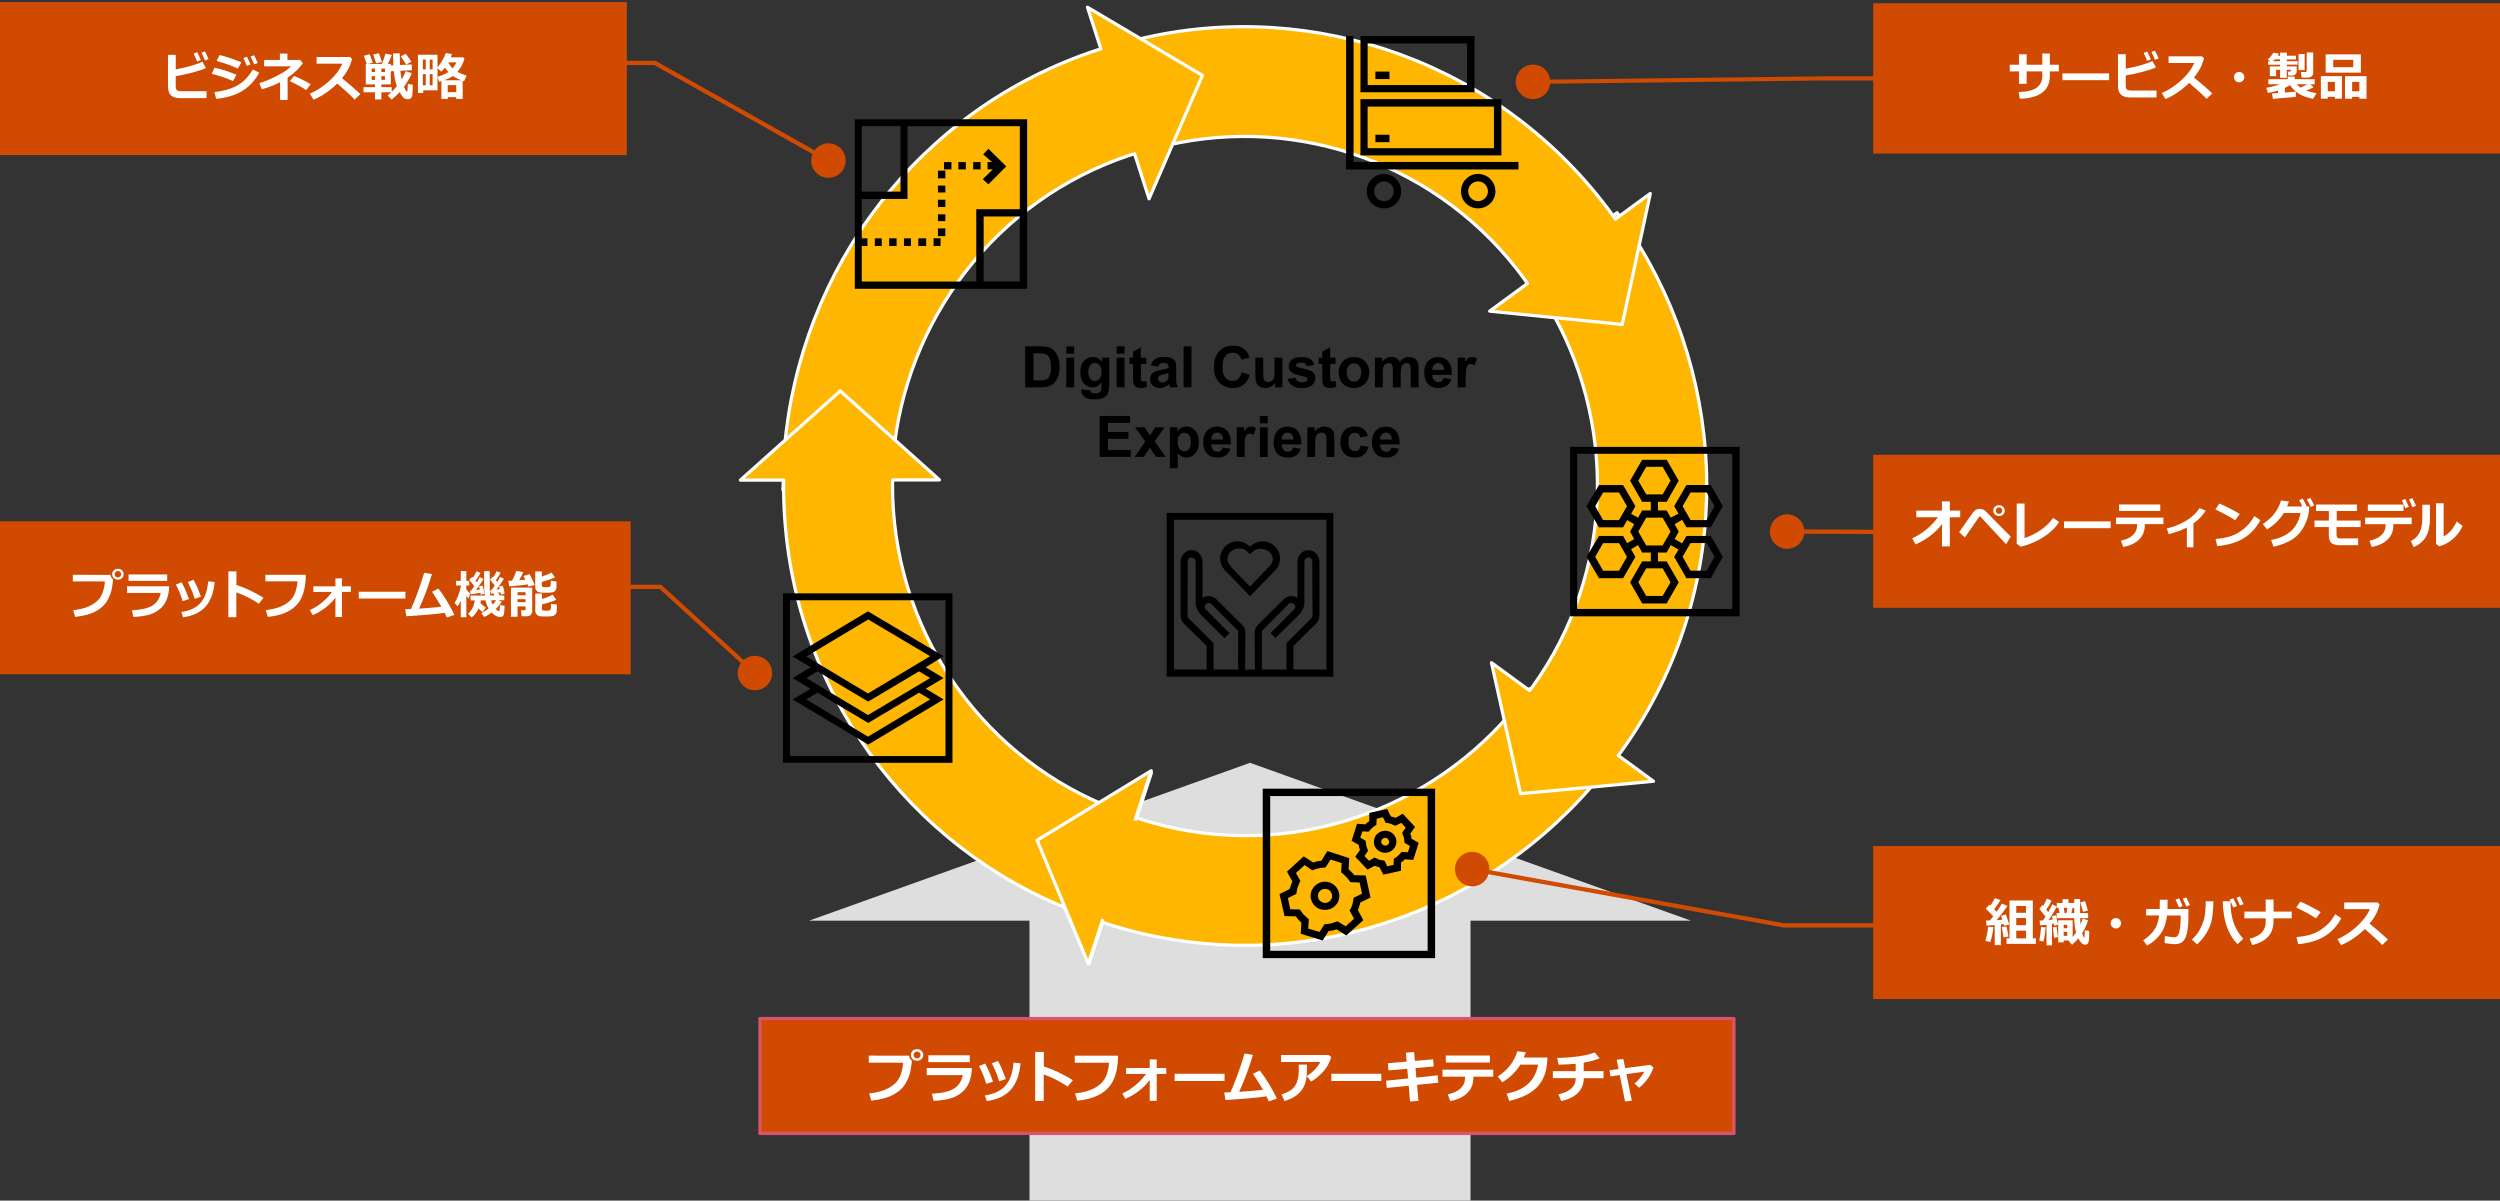 <?xml version="1.0" encoding="UTF-8"?><svg id="_レイヤー_5" xmlns="http://www.w3.org/2000/svg" viewBox="0 0 769 369.31"><rect x="0" y="0" width="769" height="369.31" fill="#333333" stroke="none"/><defs><style>.cls-1{stroke:#db536a;}.cls-1,.cls-2{fill:none;stroke-linejoin:round;}.cls-2{stroke:#fff;}.cls-3{fill:#fff;}.cls-4,.cls-5{fill:#ffb600;}.cls-6{fill:#d04a02;}.cls-7{fill:#dedede;}.cls-7,.cls-5,.cls-8{fill-rule:evenodd;}</style></defs><polygon class="cls-7" points="248.85 283.2 384.5 234.64 520.15 283.2 452.33 283.2 452.33 369.31 316.67 369.31 316.67 283.2 248.85 283.2"/><rect class="cls-6" x="233.77" y="313.3" width="299.58" height="35.35"/><rect class="cls-1" x="233.77" y="313.3" width="299.58" height="35.35"/><rect class="cls-6" y="160.35" width="194" height="47.06"/><rect class="cls-6" y=".64" width="192.82" height="47.06"/><rect class="cls-6" x="576.18" y="260.25" width="192.82" height="47.06"/><rect class="cls-6" x="576.18" y="139.9" width="192.82" height="47.06"/><rect class="cls-6" x="576.18" y="1" width="192.82" height="46.24"/><path class="cls-6" d="m257.42,44.77c2.55,1.44,3.46,4.67,2.02,7.22-1.44,2.55-4.67,3.46-7.22,2.02-2.55-1.44-3.46-4.67-2.02-7.22,1.44-2.55,4.67-3.46,7.22-2.02Zm-74.18-26.09h18.19c.11,0,.23.03.33.09l53.39,30.05-.65,1.16-53.39-30.05.33.09h-18.19v-1.33Z"/><path class="cls-5" d="m334.96,296.46l-16.33-37.68,35.52-21.03-4.51,13.79,1.08.41c41.98,13.48,86.38-.62,113.72-32.26l6.15-7.86,27.13,19.68-7.93,10.14c-35.96,41.61-94.36,60.15-149.57,42.43l-1.08-.41-4.18,12.79Z"/><path class="cls-2" d="m334.96,296.46l-16.33-37.68,35.52-21.03-4.51,13.79,1.08.41c41.98,13.48,86.38-.62,113.72-32.26l6.15-7.86,27.13,19.68-7.93,10.14c-35.96,41.61-94.36,60.15-149.57,42.43l-1.08-.41-4.18,12.79Z"/><path class="cls-5" d="m508.61,240.31l-40.88,3.82-8.96-40.29,11.71,8.57.73-.9c25.85-35.71,26.23-82.3,4.65-118.12l-5.56-8.28,27.13-19.68,7.17,10.69c28.38,47.1,27.87,108.38-6.12,155.35l-.73.9,10.86,7.95Z"/><path class="cls-2" d="m508.61,240.31l-40.88,3.82-8.96-40.29,11.71,8.57.73-.9c25.85-35.71,26.23-82.3,4.65-118.12l-5.56-8.28,27.13-19.68,7.17,10.69c28.38,47.1,27.87,108.38-6.12,155.35l-.73.9,10.86,7.95Z"/><path class="cls-5" d="m507.63,59.53l-8.63,40.27-40.77-4.09,11.6-8.5-.64-.98c-26.02-35.92-69.94-50.91-110.25-41.53l-9.49,2.71-10.48-32.1,12.25-3.5c53.02-12.34,110.78,7.38,145,54.62l.64.98,10.77-7.89Z"/><path class="cls-2" d="m507.63,59.53l-8.63,40.27-40.77-4.09,11.6-8.5-.64-.98c-26.02-35.92-69.94-50.91-110.25-41.53l-9.49,2.71-10.48-32.1,12.25-3.5c53.02-12.34,110.78,7.38,145,54.62l.64.98,10.77-7.89Z"/><path class="cls-5" d="m334.51,2.23l35.35,20.96-16.41,37.96-4.45-13.84-1.12.31c-41.91,13.77-69.59,51.33-73.15,93.09l-.36,9.99h-33.53l.47-12.89c4.68-54.92,41.09-104.33,96.21-122.43l1.12-.31-4.13-12.84Z"/><path class="cls-2" d="m334.51,2.23l35.35,20.96-16.41,37.96-4.45-13.84-1.12.31c-41.91,13.77-69.59,51.33-73.15,93.09l-.36,9.99h-33.53l.47-12.89c4.68-54.92,41.09-104.33,96.21-122.43l1.12-.31-4.13-12.84Z"/><path class="cls-5" d="m227.74,147.69l30.72-27.43,30.51,27.35-14.38.02-.06,1.16c-.17,44.35,26.45,82.36,64.53,98.56l9.27,3.41-10.48,32.1-11.95-4.4c-50.09-21.31-85.1-71.3-84.87-129.63l.06-1.16-13.34.02Z"/><path class="cls-2" d="m227.74,147.69l30.72-27.43,30.51,27.35-14.38.02-.06,1.16c-.17,44.35,26.45,82.36,64.53,98.56l9.27,3.41-10.48,32.1-11.95-4.4c-50.09-21.31-85.1-71.3-84.87-129.63l.06-1.16-13.34.02Z"/><polygon class="cls-5" points="334.76 296.43 319.02 258.47 354.11 237.08 334.76 296.43"/><polygon class="cls-2" points="334.76 296.43 319.02 258.47 354.11 237.08 334.76 296.43"/><rect class="cls-4" x="327.96" y="260.81" width="31.78" height="13.25" transform="translate(-31.82 487.97) rotate(-68.29)"/><path class="cls-6" d="m549.7,168.81c-2.93-.01-5.29-2.39-5.28-5.32.01-2.93,2.39-5.29,5.32-5.28,2.93.01,5.29,2.39,5.28,5.32-.01,2.93-2.39,5.29-5.32,5.28Zm85.39-4.75l.61.41-85.98-.3v-1.33s85.99.3,85.99.3c.27,0,.51.16.61.41"/><path class="cls-8" d="m267.06,222.38l15.63-9.31,3.41,2.07-19.11,11.45-18.96-11.45,3.41-2.07,15.63,9.31Zm-15.63-15.88l15.63,9.31,15.63-9.31,3.41,2.07-19.11,11.37-18.96-11.37,3.41-2.07Zm15.63-15.95l19.03,11.3-19.11,11.45-18.96-11.37,19.03-11.37Zm0,38.48l23.18-13.88-5.48-3.32,5.48-3.25-5.48-3.32,5.48-3.4-23.26-13.81-23.18,13.88,5.55,3.32-5.55,3.32,5.55,3.32-5.55,3.25,23.26,13.88Zm23.77,3.54h-47.84v-47.93h47.84v47.93Zm-49.99-50.07v52.14h52.14v-52.14h-52.14Z"/><path class="cls-8" d="m407.99,205.95h-10.14v-7.26l7.03-6.91c.62-.7.98-1.49.98-2.36v-16.79c0-.87-.44-1.75-1.07-2.45-.71-.7-1.6-.96-2.49-.96-1.78.09-3.2,1.75-3.2,3.59v11.11c-1.33-.87-3.11-.7-4.27.44l-7.92,7.87c-.62.61-.98,1.4-.98,2.36.09,9.71.09,11.19.09,11.37h-3.03l.09-11.37c0-.96-.36-1.75-.98-2.36l-7.92-7.87c-1.16-1.14-2.94-1.31-4.27-.44v-11.11c0-1.84-1.42-3.5-3.2-3.59-.89,0-1.78.26-2.49.96-.62.7-1.07,1.57-1.07,2.45v16.79c0,.87.36,1.66.98,2.36l7.03,6.91v7.26h-10.06v-46.09h46.9v46.09Zm-19.84,0v-11.46c0-.26.09-.61.36-.79l7.83-7.87c.27-.26.53-.35.89-.35.27,0,.62.09.8.35.53.44.53,1.22,0,1.66l-7.21,7.26,1.51,1.49,7.3-7.17c.62-.61,1.6-2.19,1.6-3.41v-12.86c0-.7.53-1.31,1.16-1.31.36-.09.62.09.89.26.27.26.36.52.36.87l.09,16.79c0,.26-.18.61-.36.79l-7.65,7.61v8.13h-7.56Zm-7.3-4.72v4.72h-7.56v-8.13l-7.65-7.61c-.18-.17-.36-.52-.36-.79l.09-16.79c0-.35.09-.61.36-.87.27-.17.53-.35.89-.26.62,0,1.16.61,1.16,1.31v12.86c0,1.22.98,2.8,1.6,3.41l7.21,7.17h.09l1.51-1.49-7.21-7.26c-.53-.44-.53-1.22,0-1.66.18-.26.53-.35.8-.35.36,0,.62.09.89.35l7.83,7.87c.27.17.36.52.36.79v6.73Zm-21.98-43.46v50.37h51.26v-50.37h-51.26Zm31.41,16.62l-5.78,6.03-5.78-5.95c-.44-.7-1.16-1.49-1.16-2.36,0-2.27,1.78-3.41,3.83-3.41,1.07,0,2.05.61,2.67,1.4.18.17.27.26.44.26s.36-.09.44-.26c.62-.79,1.6-1.31,2.76-1.31,2.22,0,3.83,1.49,3.83,3.41,0,.87-.71,1.66-1.25,2.19Zm-1.87-7.87c-1.51,0-2.85.61-3.92,1.66-.98-1.05-2.31-1.66-3.83-1.66-2.94,0-5.34,2.36-5.34,5.25,0,1.22.45,2.45,1.33,3.5l7.12,7.35.71.79.8-.79,7.12-7.35c.89-.96,1.33-2.19,1.33-3.5,0-2.89-2.4-5.25-5.34-5.25Z"/><path class="cls-8" d="m439.14,292.47h-48.42v-47.61h48.42v47.61Zm-50.72-49.88v52.14h53.02v-52.14h-53.02Zm36.64,15.66c.18-.27.46-.45.74-.45.09-.09.18-.09.28-.09.55,0,1.01.45,1.2,1,.09.27,0,.63-.18.91-.18.18-.46.45-.74.45-.64.18-1.29-.27-1.47-.91-.09-.27,0-.63.18-.91Zm-.83,3.53c.55.36,1.2.54,1.84.54.28,0,.46,0,.74-.09,1.84-.36,3.04-2.17,2.67-4.07-.46-1.81-2.3-2.99-4.14-2.53-.92.18-1.66.72-2.21,1.45-.46.81-.64,1.72-.46,2.63.18.81.74,1.63,1.56,2.08Zm-3.41-.09l-.28-.81c-.09-.27-.18-.45-.28-.72,0-.18,0-.45-.09-.72l-.09-.81-1.66-1,.64-1.9,1.93.09.55-.63c.37-.36.74-.72,1.1-1l.74-.45.09-1.9,1.93-.45.83,1.72.83.09c.55.09,1.01.27,1.47.54l.74.27,1.75-.91,1.38,1.45-1.1,1.63.28.81c.09.27.18.45.28.72,0,.18,0,.45.09.72l.09.81,1.66,1-.64,1.9-1.93-.09-.55.63c-.37.36-.74.72-1.1,1l-.74.45-.09,1.9-1.93.45-.83-1.72-.83-.18c-.55,0-1.01-.18-1.47-.45l-.74-.36-1.75,1-1.38-1.45,1.1-1.63Zm13.35-3.71c0-.27-.09-.54-.09-.81-.09-.18-.18-.45-.28-.72l1.47-2.08-3.77-4.07-2.21,1.27c-.55-.18-1.01-.36-1.47-.45l-1.1-2.26-5.52,1.18v2.53c-.46.27-.83.63-1.2,1l-2.58-.18-1.66,5.25,2.21,1.27c0,.27.09.54.09.72.09.27.18.54.28.81l-1.47,2.08,3.77,3.98,2.21-1.18c.55.18,1.01.36,1.47.45l1.2,2.26,5.43-1.18v-2.53c.46-.27.83-.63,1.2-1l2.58.18,1.66-5.25-2.21-1.27Zm-17.77,18.19l-.18.91c-.09.72-.28,1.45-.64,2.17l-.46.81,1.38,2.53-2.58,2.35-2.49-1.54-.92.27c-.37.18-.74.27-1.01.36-.37.09-.74.09-1.1.18l-1.01.09-1.47,2.35-3.5-1,.18-2.9-.74-.63c-.55-.45-1.1-1-1.47-1.63l-.55-.72-2.95-.09-.74-3.44,2.58-1.27.18-1c.09-.72.37-1.36.64-2.08l.46-.91-1.38-2.44,2.67-2.44,2.39,1.63.92-.36c.37-.09.74-.27,1.1-.27.28-.09.64-.18,1.1-.18l.92-.09,1.56-2.44,3.41,1.09-.18,2.81.74.63c.64.54,1.1,1.09,1.56,1.63l.55.81,2.85.09.74,3.44-2.58,1.27Zm5.16-.09l-1.47-6.79-3.5-.09c-.55-.63-1.1-1.27-1.75-1.81l.18-3.44-6.72-2.17-1.84,2.99c-.46,0-.83.09-1.29.18-.37.09-.74.18-1.2.36l-2.95-1.9-5.15,4.71,1.66,2.99c-.37.81-.64,1.63-.83,2.35l-3.13,1.54,1.56,6.79,3.5.09c.46.72,1.01,1.36,1.66,1.9l-.18,3.44,6.72,2.08,1.84-2.9c.46-.09.92-.18,1.29-.18.37-.09.74-.27,1.2-.36l2.95,1.9,5.25-4.71-1.66-3.08c.28-.72.55-1.54.74-2.35l3.13-1.54Zm-12.15.63c-.28.54-.83.81-1.38,1-.55.09-1.1,0-1.66-.36-.46-.27-.83-.72-.92-1.36-.28-1.09.46-2.26,1.66-2.53.55-.09,1.2,0,1.66.27.46.36.83.81.92,1.36.18.54.09,1.18-.28,1.63Zm-2.76-5.43c-2.39.54-3.96,2.9-3.41,5.25.28,1.09.92,2.08,1.93,2.72.74.45,1.56.63,2.39.63.37,0,.64,0,.92-.09,2.39-.45,3.96-2.81,3.41-5.16-.55-2.35-2.85-3.8-5.25-3.35Z"/><path class="cls-6" d="m235.15,202.62c2.44,1.62,3.1,4.91,1.48,7.35-1.62,2.44-4.91,3.1-7.35,1.48-2.44-1.62-3.1-4.91-1.48-7.35,1.62-2.44,4.91-3.1,7.35-1.48Zm-54.93-22.76h22.91c.13,0,.26.04.37.11l29.09,26.51-.73,1.1-29.09-26.51.37.11h-22.91v-1.33Z"/><path class="cls-8" d="m306.18,51.04l.27.13-.27.13v-.26Zm-2.14,5.66l5.49-5.53-5.49-5.4-1.61,1.71,2.68,2.37h-1.34v2.24h1.61l-3.08,3.03,1.74,1.58Zm-15.53,13.56h2.28v2.37h-2.28v-2.37Zm0-8.82h2.28v2.24h-2.28v-2.24Zm0,4.48h2.28v2.11h-2.28v-2.11Zm6.29-16.06h2.28v2.24h-2.28v-2.24Zm-7.63,23.44h2.14v2.37h-2.14v-2.37Zm3.21-23.44h2.28v2.24h-2.28v-2.24Zm-1.87,2.63h2.28v2.37h-2.28v-2.37Zm0,4.61h2.28v2.11h-2.28v-2.11Zm13.12-5h-2.28v-2.24h2.28v2.24Zm-32.54,21.2h2.14v2.37h-2.14v-2.37Zm13.39,0h2.41v2.37h-2.41v-2.37Zm-4.42,0h2.14v2.37h-2.14v-2.37Zm-4.55,0h2.28v2.37h-2.28v-2.37Zm29.06,13.3v-20.01h11.11v20.01h-11.11Zm-37.49-10.93h1.74v-2.37h-1.74v-12.11h14.06v-22.38h34.55v25.54h-13.39v22.25h-35.22v-10.93Zm11.92-36.87v20.14h-11.92v-20.14h11.92Zm-14.06-2.11v52.14h53.02v-52.14h-53.02Z"/><path class="cls-8" d="m524.97,175.54h-4.96l-2.44-4.28,2.44-4.21h4.96l2.44,4.21-2.44,4.28Zm-13.55-7.75h-5.04l-2.44-4.28,2.44-4.28h5.04l2.44,4.28-2.44,4.28Zm0,7.02l2.44,4.28-2.44,4.21h-5.04l-2.44-4.21,2.44-4.28h5.04Zm-13.41.74h-4.89l-2.44-4.28,2.44-4.21h4.89l2.44,4.21-2.44,4.28Zm0-15.58h-4.89l-2.44-4.28,2.44-4.21h4.89l2.44,4.21-2.44,4.28Zm8.37-7.9l-2.44-4.21,2.44-4.28h5.04l2.44,4.28-2.44,4.21h-5.04Zm13.63-.59h4.96l2.44,4.21-2.44,4.28h-4.96l-2.44-4.28,2.44-4.21Zm-1.26,13.37l-1.33,2.29-2.3-1.33,1.26-2.29-1.26-2.29,2.3-1.33,1.33,2.29h7.48l3.7-6.5-3.7-6.5h-7.48l-3.78,6.5,1.33,2.29-2.37,1.26-1.26-2.22h-2.67v-2.66h2.67l3.7-6.5-3.7-6.43h-7.55l-3.7,6.43,3.7,6.5h2.67v2.66h-2.67l-1.26,2.22-2.15-1.18,1.33-2.36-3.78-6.5h-7.41l-3.85,6.5,3.85,6.5h7.41l1.26-2.22,2.15,1.26-1.26,2.29,1.26,2.29-2.15,1.26-1.26-2.22h-7.41l-3.85,6.43,3.85,6.57h7.41l3.78-6.57-1.33-2.36,2.15-1.26,1.26,2.29h2.67v2.73h-2.67l-3.7,6.43,3.7,6.5h7.55l3.7-6.5-3.7-6.43h-2.67v-2.73h2.67l1.26-2.29,2.37,1.4-1.33,2.22,3.78,6.57h7.48l3.7-6.57-3.7-6.43h-7.48Zm-33.62,22.45h47.7v-47.71h-47.7v47.71Zm49.99,2.29h-52.14v-52.14h52.14v52.14Z"/><path class="cls-8" d="m427.4,41.44h-4.33v2.3h4.33v-2.3Zm0-19.42h-4.33v2.3h4.33v-2.3Zm34.43,8.47h-43.36v17.31h43.36v-17.31Zm-2.3,2.3v12.8h-38.85v-12.8h38.85m-5.98-21.72h-35.07v17.31h35.07V11.06Zm-2.3,2.3v12.8h-30.56v-12.8h30.56m15.83,36.45h-50.72V11.06h-2.3v41.06h53.02v-2.3Zm-12.43,3.68c-2.95,0-5.25,2.39-5.25,5.34s2.3,5.25,5.25,5.25,5.34-2.3,5.34-5.25-2.39-5.34-5.34-5.34Zm0,2.3c1.66,0,3.04,1.38,3.04,3.04s-1.38,3.04-3.04,3.04-3.04-1.38-3.04-3.04,1.38-3.04,3.04-3.04m-28.91-2.3c-2.95,0-5.34,2.39-5.34,5.34s2.39,5.25,5.34,5.25,5.25-2.3,5.25-5.25-2.39-5.34-5.25-5.34Zm0,2.3c1.66,0,2.95,1.38,2.95,3.04s-1.29,3.04-2.95,3.04c-1.75,0-3.04-1.38-3.04-3.04s1.29-3.04,3.04-3.04"/><path class="cls-6" d="m458.09,268.11c-.43,2.9-3.12,4.9-6.02,4.48-2.9-.43-4.9-3.12-4.48-6.02.43-2.9,3.12-4.9,6.02-4.48,2.9.43,4.9,3.12,4.48,6.02Zm121.2,17.2h-30.57s-.06,0-.1,0l-95.88-17.31.19-1.31,95.88,17.31h-.1s30.57,0,30.57,0v1.33Z"/><path class="cls-6" d="m473.21,30.22c-2.78.92-5.78-.59-6.7-3.38-.92-2.78.59-5.78,3.38-6.7,2.78-.92,5.78.59,6.7,3.38.92,2.78-.59,5.78-3.38,6.7Zm104.15-5.44h-16.75l.21-.03-89.06,1.06-.41-1.26,89.06-1.06c.07-.02.14-.03.21-.03h16.75v1.33Z"/><path class="cls-3" d="m63.55,30.19h-8.06c-1.33,0-2.3-.29-2.91-.88-.6-.59-.91-1.48-.91-2.69v-9.74h2.39v4.48c3.73-.74,6.46-1.53,8.17-2.37l1.14,1.92c-.75.38-2.06.83-3.94,1.34-1.88.51-3.67.9-5.38,1.17v3.16c0,.51.11.88.33,1.12.22.24.69.36,1.41.36h7.74v2.13Zm-1.77-11.72l-1.14.44c-.43-1.06-.78-1.86-1.07-2.41l1.1-.43c.44.84.81,1.64,1.11,2.4Zm2.38-.28l-1.12.41c-.34-.85-.7-1.65-1.08-2.4l1.08-.41c.38.74.76,1.54,1.12,2.39Z"/><path class="cls-3" d="m72.75,22.97l-1.06,1.97c-1.16-.5-2.11-.89-2.86-1.14-.75-.25-1.99-.63-3.73-1.12l.89-1.84c1.09.22,2.08.48,2.97.76.89.28,2.15.74,3.79,1.37Zm6.99-.61c-1.32,2.46-3.09,4.35-5.3,5.66-2.21,1.31-4.87,2.1-7.96,2.39l-.52-2.09c2.67-.28,4.96-.92,6.88-1.95,1.92-1.02,3.57-2.69,4.95-5l1.95.99Zm-5.48-3.22l-1.1,1.95c-.57-.25-1.15-.51-1.76-.76-.61-.25-1.1-.43-1.48-.55l-3.28-1.05.91-1.8c1.66.37,3.89,1.11,6.7,2.22Zm2.8.69l-1.14.44c-.42-1.04-.77-1.84-1.07-2.4l1.1-.44c.44.84.81,1.64,1.11,2.4Zm2.22-.45l-1.12.41c-.37-.91-.72-1.71-1.07-2.4l1.07-.4c.39.77.77,1.56,1.12,2.38Z"/><path class="cls-3" d="m88.47,30.77h-2.32v-5.47c-1.65.85-3.52,1.58-5.61,2.17l-.79-1.9c1.38-.36,3.12-1.07,5.21-2.12s3.61-2.06,4.56-3.05h-8.29v-1.97h4.86v-1.95h2.32v1.95h3.92l.81,1.01c-1.05,1.58-2.61,3.07-4.67,4.46v6.87Zm7.11-4.84l-1.41,1.8c-1.19-.85-2.85-1.77-4.98-2.75l1.24-1.63c1.75.71,3.46,1.57,5.14,2.58Z"/><path class="cls-3" d="m110.85,28.94l-1.76,1.68c-.92-1-2.7-2.64-5.34-4.91-2.31,2.23-4.75,3.89-7.31,4.96l-1.14-1.84c1.99-.85,3.93-2.1,5.82-3.77,1.89-1.66,3.28-3.48,4.18-5.47h-7.91v-2.05h10.27l.64.62c-.38,1.33-.8,2.42-1.28,3.26-.48.85-1.08,1.72-1.81,2.63,2.25,1.83,4.13,3.46,5.65,4.9Z"/><path class="cls-3" d="m120.32,28.39h-3v2.21h-1.97v-2.21h-3.54v-1.58h3.54v-.85h-2.84v-6.3h.3l-.89-2.52,1.79-.47c.29.72.61,1.6.98,2.64l-1.51.35h4.3c.57-1.46.93-2.51,1.09-3.16l1.98.4c-.35.94-.77,1.86-1.26,2.77h.92v.46l.79-.04c-.05-.69-.07-1.92-.07-3.69h2.05c0,.18,0,.38,0,.62,0,.71.02,1.7.07,2.97l3.59-.17.08,1.76-3.56.2c.11,1.02.24,1.91.4,2.67.55-.91.95-1.75,1.2-2.55l1.92.59c-.31.96-1.12,2.37-2.42,4.23.13.3.28.6.45.89s.28.45.31.49c.04.04.09.05.15.05.08,0,.13-.04.15-.13s.06-.83.14-2.24l1.51.31c-.04,1.5-.07,2.48-.11,2.95s-.17.83-.4,1.09c-.23.25-.58.38-1.05.38-.44,0-.82-.12-1.14-.35-.32-.23-.77-.83-1.34-1.8-.69.73-1.52,1.49-2.48,2.27l-1.21-1.27c.38-.31.75-.63,1.11-.96Zm-4.97-7.31h-1.02v1.09h1.02v-1.09Zm-1.02,2.34v1.16h1.02v-1.16h-1.02Zm3.15-4.3l-1.8.34c-.22-.71-.51-1.61-.88-2.71l1.77-.37c.25.71.56,1.63.92,2.74Zm.93,3.05v-1.09h-1.09v1.09h1.09Zm-1.09,4.64h3.16v1.42c.59-.56,1.12-1.12,1.59-1.7-.51-1.52-.82-3.08-.93-4.66l-.93.05v4.04h-2.9v.85Zm1.09-2.24v-1.16h-1.09v1.16h1.09Zm8.15-5.59l-1.62.88c-.13-.22-.69-1.07-1.66-2.53l1.53-.78c.28.33.86,1.14,1.75,2.43Z"/><path class="cls-3" d="m134.57,16.83v3.9c1.28-1.62,2.12-3.09,2.54-4.4l1.89.27c-.08.35-.18.7-.31,1.04h3.79l.38.4c-.41,1.52-1.12,2.87-2.16,4.07.75.42,1.69.8,2.84,1.15l-.79,1.7-.43-.13v5.6h-1.98v-.55h-2.62v.55h-1.95v-5.46c-.2.06-.43.12-.69.19l-.48-1.55c1.29-.36,2.39-.85,3.29-1.46-.39-.43-.73-.89-1.02-1.38-.35.46-.73.88-1.13,1.27l-1.16-1.05v6.8h-4.4v.81h-1.62v-11.76h6.02Zm-3.6,4.49v-2.99h-.9v2.99h.9Zm0,4.9v-3.42h-.9v3.42h.9Zm1.22-7.89v2.99h.88v-2.99h-.88Zm0,4.47v3.42h.88v-3.42h-.88Zm4.45,1.88h5.26c-1-.35-1.88-.79-2.61-1.3-.73.51-1.61.94-2.65,1.3Zm1.08,3.66h2.62v-2.16h-2.62v2.16Zm1.49-7.34c.48-.53.86-1.13,1.13-1.81h-2.43l-.03.05c.36.67.8,1.26,1.33,1.76Z"/><path class="cls-3" d="m280.49,326.25v.02c0,.32-.11,1.18-.32,2.56-.21,1.38-.71,2.8-1.5,4.24-.79,1.44-2.05,2.65-3.78,3.6-1.73.96-4.02,1.59-6.87,1.89l-.67-2.22c2.34-.24,4.3-.77,5.87-1.6s2.69-1.85,3.34-3.08c.66-1.22,1.08-2.81,1.25-4.77l-10.57-.02v-2.16l12.4.02c.09.67.37,1.17.84,1.5Zm3.48-1.74c0,.52-.18.95-.54,1.28-.36.34-.81.51-1.35.51s-.99-.17-1.35-.51c-.36-.34-.54-.76-.54-1.28s.18-.95.54-1.28c.36-.34.81-.51,1.35-.51s.99.17,1.35.51c.36.34.54.76.54,1.28Zm-1.12-.75c-.2-.21-.46-.31-.76-.31s-.55.1-.76.31c-.2.21-.3.46-.3.75s.1.55.3.75c.2.21.46.31.76.31s.55-.1.76-.31c.2-.21.31-.46.31-.75s-.1-.55-.31-.75Z"/><path class="cls-3" d="m298.94,328.51c-.02,1.53-.28,2.97-.79,4.32-.51,1.35-1.34,2.47-2.5,3.37-1.15.9-2.46,1.51-3.93,1.84-1.46.33-2.99.52-4.57.57l-.49-2.17c3.11-.17,5.37-.69,6.78-1.58,1.41-.89,2.32-2.27,2.73-4.15h-11.11v-2.19h13.88Zm-.64-1.8h-12.73v-2.11h12.73v2.11Z"/><path class="cls-3" d="m305.47,332.72l-2.11.67c-.49-1.75-1.23-3.58-2.22-5.49l1.91-.74c.32.61.64,1.23.94,1.88.3.64.8,1.87,1.48,3.68Zm8.45-5.65c-.31,3.51-1.31,6.21-3,8.12-1.69,1.91-4.16,3.07-7.4,3.5l-.57-1.75c2.83-.4,4.94-1.4,6.34-3.01s2.23-3.96,2.48-7.08l2.14.22Zm-4.51,4.83l-2.08.72c-.47-1.71-1.22-3.56-2.25-5.54l1.88-.74c.53.95.9,1.67,1.11,2.15.21.48.66,1.61,1.34,3.4Z"/><path class="cls-3" d="m330.01,332.26l-1.58,1.98c-2.38-1.61-4.84-2.85-7.38-3.73v8.15h-2.63v-15.08h2.66v4.46c2.82.91,5.8,2.31,8.94,4.21Z"/><path class="cls-3" d="m343.9,324.73c0,2.84-.43,5.25-1.3,7.24-.87,1.99-2.27,3.53-4.21,4.61-1.94,1.08-4.28,1.75-7.02,1.99l-.67-2.23c2.34-.24,4.3-.77,5.87-1.6,1.57-.83,2.69-1.85,3.34-3.08.66-1.22,1.08-2.81,1.25-4.77h-10.57v-2.16h13.3Z"/><path class="cls-3" d="m353.64,332.19c-.71,1.04-1.73,2.1-3.07,3.18-1.34,1.08-2.82,1.96-4.44,2.63l-.91-1.66c1.49-.67,2.89-1.56,4.19-2.66s2.33-2.21,3.09-3.34h-6.13v-1.83h7.28v-2.62h2.16v2.62h2.93v1.83h-2.93v8.28h-2.16v-6.42Z"/><path class="cls-3" d="m376.67,332.51h-15.36v-2.22h15.36v2.22Z"/><path class="cls-3" d="m389.58,337.24c-2.96.42-7.17.8-12.62,1.12l-.38-2.33c.52,0,1.16-.01,1.91-.04.67-1.45,1.42-3.31,2.25-5.58.82-2.27,1.52-4.38,2.09-6.35l2.57.41c-1.19,4.02-2.61,7.81-4.24,11.38,3.26-.2,5.71-.42,7.34-.64-.3-.55-1.32-2.19-3.09-4.9l2.07-1.06c.91,1.13,1.87,2.52,2.86,4.17s1.81,3.15,2.45,4.5l-2.52.87c-.23-.55-.47-1.07-.7-1.55Z"/><path class="cls-3" d="m409.46,325.15c-.07.46-.36,1.21-.87,2.23-.51,1.02-1.28,2.03-2.32,3.03s-2.03,1.76-3,2.29l-1.3-1.73c.84-.48,1.64-1.12,2.4-1.92s1.35-1.59,1.77-2.38h-12.07v-2.16h14.62l.76.63Zm-7.43,2.31v.41c0,1.14-.02,2.09-.06,2.85-.04.75-.2,1.56-.46,2.41-.27.85-.69,1.64-1.26,2.38-.58.74-1.29,1.37-2.15,1.89-.86.53-1.86.95-3,1.27l-.9-2.02c2.07-.64,3.47-1.55,4.21-2.73.74-1.18,1.1-2.79,1.1-4.84l-.02-1.61h2.55Z"/><path class="cls-3" d="m424.89,332.51h-15.36v-2.22h15.36v2.22Z"/><path class="cls-3" d="m442.44,333.03l-6.56.68.43,4.92-2.58.2-.41-4.87-6.75.69-.23-2.23,6.79-.69-.26-2.98-5.78.52-.16-2.23,5.75-.49-.23-2.74,2.53-.22.24,2.74,5.59-.48.21,2.19-5.61.49.25,2.94,6.54-.7.23,2.26Z"/><path class="cls-3" d="m459.32,331.18h-6.11v.26c0,1.96-.62,3.55-1.87,4.78-1.25,1.23-3,2.06-5.26,2.48l-.75-2.07c1.71-.36,3.02-.97,3.93-1.83.92-.87,1.38-1.94,1.38-3.23v-.38h-6.92v-2.16h15.6v2.16Zm-1.03-4.35h-13.56v-2.14h13.56v2.14Z"/><path class="cls-3" d="m476,325.3l-.12,1.6c-.23,3.13-1.28,5.65-3.16,7.58-1.88,1.93-4.71,3.31-8.49,4.15l-.8-2.23c2.69-.51,4.85-1.47,6.48-2.88,1.63-1.41,2.7-3.43,3.22-6.05h-5.45c-1.43,2.27-3.29,4.09-5.59,5.43l-1.39-1.76c3.05-1.96,5.06-4.54,6.03-7.76l2.6.29c-.21.64-.41,1.18-.59,1.62h7.27Z"/><path class="cls-3" d="m487.17,331.64c0,1.79-.6,3.3-1.8,4.52s-2.92,2.06-5.16,2.52l-.84-2.07c1.61-.32,2.9-.9,3.87-1.72.97-.82,1.45-1.91,1.44-3.25h-7.02v-2.16h7.02v-2.26c-1.42.14-3.17.23-5.26.28l-.43-2.07c5-.12,8.86-.68,11.56-1.68l1.5,1.78c-1.27.54-2.9.99-4.9,1.35v2.61h6.1v2.16h-6.09Z"/><path class="cls-3" d="m501.94,338.58l-2.08.23-1.62-8.12-2.87.4-.29-1.89,2.79-.37-.57-2.85,2.04-.22.57,2.8,7.68-1.02,1.01.8c-.8,2.42-2.27,4.51-4.4,6.25l-1.42-1.3c1.23-1,2.23-2.22,3.01-3.66l-5.51.77,1.66,8.17Z"/><path class="cls-3" d="m630.53,19.91h2.77v2.05h-2.77v1.45c0,2.21-.79,3.9-2.36,5.09-1.57,1.18-3.87,1.8-6.89,1.86l-.34-2.05c2.73-.09,4.62-.58,5.68-1.45,1.06-.87,1.59-2.02,1.59-3.44v-1.45h-4.82v3.8h-2.35v-3.8h-2.84v-2.05h2.84v-3.23h2.35v3.23h4.82v-3.45h2.32v3.45Z"/><path class="cls-3" d="m648.76,24.66h-14.35v-2.08h14.35v2.08Z"/><path class="cls-3" d="m663.37,29.98h-8.06c-1.33,0-2.3-.29-2.91-.88s-.91-1.48-.91-2.69v-9.74h2.39v4.48c3.73-.74,6.46-1.53,8.17-2.37l1.14,1.92c-.75.38-2.06.83-3.94,1.34-1.88.51-3.67.9-5.38,1.17v3.16c0,.51.11.88.33,1.12s.69.36,1.41.36h7.74v2.13Zm-1.77-11.72l-1.14.44c-.43-1.06-.78-1.86-1.07-2.41l1.1-.43c.44.84.81,1.64,1.11,2.4Zm2.38-.28l-1.12.41c-.34-.85-.7-1.65-1.08-2.4l1.08-.41c.39.74.76,1.54,1.12,2.39Z"/><path class="cls-3" d="m680.51,28.73l-1.76,1.68c-.92-1-2.7-2.64-5.34-4.91-2.31,2.23-4.75,3.89-7.31,4.96l-1.14-1.84c1.99-.85,3.93-2.1,5.82-3.77,1.89-1.66,3.28-3.48,4.18-5.47h-7.91v-2.05h10.27l.64.62c-.38,1.33-.8,2.42-1.28,3.26-.48.85-1.08,1.72-1.81,2.63,2.25,1.83,4.13,3.46,5.65,4.9Z"/><path class="cls-3" d="m690.36,23.73c0,.44-.16.82-.47,1.13s-.69.47-1.13.47-.82-.16-1.13-.47-.47-.69-.47-1.13.16-.82.47-1.13.69-.47,1.13-.47.82.16,1.13.47.47.69.47,1.13Z"/><path class="cls-3" d="m706.25,29.78l-7.09.64-.29-1.68c.49-.03,1.1-.06,1.84-.11v-.76c-.94.28-1.96.52-3.08.73l-.52-1.59c1.46-.24,2.85-.61,4.19-1.09h-3.55v-1.55h5.95v-.81h2.17v.81h6.12v1.55h-1.4l1.08.88c-.44.29-1.21.65-2.29,1.09.72.26,1.79.53,3.19.8l-1.07,1.7c-3.26-.55-5.61-1.95-7.06-4.18-.47.27-1,.54-1.61.8v1.47c1.63-.12,2.75-.23,3.36-.3l.05,1.6Zm.2-7.74c0,.36-.14.66-.41.88s-.62.33-1.03.33h-1.13l-.16-1.22h.62c.22,0,.34-.09.34-.26v-.3h-1.26v2.48h-2.07v-2.48h-1.2v1.95h-1.95v-2.99h3.15v-.52h-3.68v-1.08h.73l-.87-.51c.73-.66,1.33-1.37,1.77-2.12l1.7.3c-.13.26-.25.47-.34.64h.7v-.96h2.07v.96h2.81v1.14h-2.81v.54h3.33v1.08h-3.33v.52h3.04v1.62Zm-6.72-3.76c-.2.2-.39.38-.57.54h2.18v-.54h-1.61Zm10.02,7.65h-3.26c.33.34.71.68,1.15,1.02.75-.32,1.46-.66,2.11-1.02Zm-.84-4.35h-1.88v-4.96h1.88v4.96Zm2.62.94c0,.4-.17.72-.5.98-.33.26-.73.38-1.2.38h-1.84l-.23-1.73h1.38c.27,0,.4-.11.4-.32v-5.7h2v6.38Z"/><path class="cls-3" d="m718.22,29.8h-2.2v.55h-2.12v-6.93h6.48v6.93h-2.16v-.55Zm7.98-7.45h-10.82v-5.63h10.82v5.63Zm-10.18,5.73h2.2v-2.9h-2.2v2.9Zm7.84-7.42v-2.26h-6.16v2.26h6.16Zm1.88,9.15h-2.22v.55h-2.2v-6.93h6.62v6.93h-2.21v-.55Zm-2.22-1.73h2.22v-2.9h-2.22v2.9Z"/><path class="cls-3" d="m34.78,178.25v.02c0,.3-.1,1.1-.3,2.39-.2,1.29-.67,2.62-1.4,3.96-.74,1.35-1.91,2.47-3.53,3.37-1.62.9-3.76,1.48-6.42,1.77l-.62-2.07c2.19-.22,4.02-.72,5.48-1.5s2.51-1.73,3.12-2.88c.61-1.14,1-2.63,1.17-4.46l-9.88-.02v-2.02l11.59.02c.09.62.35,1.09.78,1.41Zm3.25-1.62c0,.48-.17.88-.5,1.2-.33.32-.75.47-1.26.47s-.92-.16-1.26-.47c-.33-.31-.5-.71-.5-1.2s.17-.88.5-1.2c.33-.31.75-.47,1.26-.47s.92.16,1.26.47c.33.32.5.71.5,1.2Zm-1.05-.7c-.19-.19-.43-.29-.71-.29s-.52.1-.71.29c-.19.19-.29.43-.29.7s.09.51.29.7c.19.19.43.29.71.29s.52-.1.71-.29c.19-.19.29-.43.29-.7s-.09-.51-.29-.7Z"/><path class="cls-3" d="m52.03,180.35c-.02,1.43-.26,2.78-.74,4.04-.48,1.26-1.25,2.31-2.33,3.14s-2.3,1.41-3.67,1.71-2.79.48-4.27.53l-.46-2.03c2.91-.16,5.02-.65,6.34-1.48s2.17-2.12,2.55-3.88h-10.38v-2.05h12.97Zm-.6-1.68h-11.89v-1.97h11.89v1.97Z"/><path class="cls-3" d="m58.14,184.29l-1.97.62c-.45-1.63-1.15-3.34-2.08-5.13l1.78-.69c.3.57.59,1.15.88,1.75.28.6.75,1.75,1.39,3.44Zm7.89-5.28c-.29,3.28-1.22,5.8-2.8,7.59-1.58,1.78-3.88,2.87-6.91,3.27l-.53-1.63c2.64-.38,4.61-1.31,5.92-2.81,1.31-1.5,2.08-3.7,2.32-6.61l2,.2Zm-4.21,4.52l-1.95.67c-.44-1.6-1.14-3.32-2.1-5.17l1.76-.69c.49.89.84,1.56,1.04,2.01.2.45.61,1.51,1.25,3.18Z"/><path class="cls-3" d="m81.08,183.86l-1.48,1.85c-2.22-1.5-4.52-2.67-6.9-3.48v7.62h-2.46v-14.09h2.48v4.17c2.63.85,5.42,2.16,8.35,3.94Z"/><path class="cls-3" d="m94.07,176.82c0,2.65-.41,4.91-1.21,6.77s-2.12,3.29-3.93,4.3c-1.81,1.01-4,1.63-6.56,1.86l-.62-2.09c2.19-.22,4.02-.72,5.48-1.5s2.51-1.73,3.12-2.88c.61-1.14,1-2.63,1.17-4.46h-9.88v-2.02h12.43Z"/><path class="cls-3" d="m103.18,183.8c-.66.97-1.62,1.96-2.87,2.97-1.25,1.01-2.64,1.83-4.15,2.45l-.85-1.55c1.4-.63,2.7-1.46,3.91-2.48,1.21-1.02,2.18-2.06,2.89-3.12h-5.73v-1.71h6.8v-2.45h2.02v2.45h2.73v1.71h-2.73v7.73h-2.02v-6Z"/><path class="cls-3" d="m124.7,184.1h-14.35v-2.08h14.35v2.08Z"/><path class="cls-3" d="m136.77,188.51c-2.77.4-6.7.74-11.79,1.05l-.35-2.18c.49,0,1.08-.01,1.78-.04.63-1.35,1.33-3.09,2.1-5.21.77-2.12,1.42-4.1,1.96-5.93l2.4.38c-1.11,3.76-2.43,7.3-3.96,10.63,3.05-.19,5.33-.39,6.86-.6-.28-.52-1.24-2.04-2.88-4.58l1.94-.99c.85,1.05,1.75,2.35,2.67,3.89.93,1.54,1.69,2.95,2.29,4.21l-2.35.81c-.22-.52-.44-1-.66-1.45Z"/><path class="cls-3" d="m141.73,184.82c-.29.61-.62,1.19-.99,1.73l-.91-1.1c.38-.6.76-1.37,1.12-2.31.36-.94.62-1.81.78-2.62v-.43h-1.48v-1.42h1.48v-3.02h1.71v3.02h.9v1.42h-.89v1.18c.38.55.76.96,1.15,1.23l-.44,1.59c-.17-.15-.4-.44-.71-.87v6.64s-1.72,0-1.72,0v-5.05Zm6.21-.16c-.04.3-.09.6-.16.88.63.59,1.18,1.04,1.66,1.34l-.95,1.44c-.47-.37-.9-.75-1.28-1.16-.56,1.2-1.27,2.12-2.14,2.77l-1.1-1.13c1.13-1,1.82-2.38,2.06-4.12h-1.3v-1.49h4.4c-.14-.99-.21-2.38-.21-4.14,0-.31,0-.63,0-.96v-2.4h1.71l.02,5.27c0,.67.05,1.41.14,2.23h1.29l-.3-.65-.77.1-.24-1.1.41-.03c.32-.42.66-.87,1-1.36-.26-.35-.75-.98-1.48-1.91l.92-.88.13.15c.47-.69.81-1.3,1.02-1.83l1.2.49c-.26.61-.73,1.38-1.43,2.3.09.1.22.28.4.52.39-.6.69-1.11.91-1.53l1.15.56c-.49.86-1.26,1.97-2.3,3.34.23-.03.58-.07,1.02-.13-.08-.39-.15-.66-.2-.83l1.12-.26c.29.77.48,1.6.58,2.48l-1.17.27c-.02-.15-.06-.39-.12-.72-.18.04-.41.08-.7.13l.48.88h1.41v1.47h-1.77s1,.52,1,.52c-.48.72-1.1,1.45-1.86,2.18.45.44.77.66.95.66.06,0,.11-.04.16-.11.04-.08.08-.28.12-.62.04-.34.07-.73.09-1.16l1.4.22c-.04,1.75-.17,2.75-.38,3.03-.21.28-.57.41-1.07.41-.79,0-1.63-.45-2.52-1.35-.72.55-1.48,1-2.27,1.35l-.9-1.1c.77-.44,1.51-.94,2.22-1.51-.42-.71-.74-1.55-.98-2.5h-1.35Zm-.16-2.33c-.74.16-1.74.32-2.99.49l-.23-1.13.36-.02c.29-.38.6-.82.95-1.34-.31-.46-.82-1.13-1.52-2.01l.91-.89c.05.06.12.14.22.26.5-.74.88-1.4,1.11-1.97l1.18.49c-.27.67-.77,1.48-1.51,2.45.15.2.27.36.37.5.41-.64.72-1.19.95-1.64l1.16.58c-.5.88-1.27,2.01-2.31,3.41.38-.05.77-.1,1.16-.16-.08-.39-.15-.72-.23-.99l1.07-.27c.31.99.5,1.84.58,2.54l-1.14.29c-.03-.19-.06-.39-.09-.59Zm3.77,3.66c.42-.45.78-.9,1.06-1.34h-1.53c.13.51.29.96.47,1.34Z"/><path class="cls-3" d="m162.28,179.77c-1.13.17-2.37.31-3.71.44h0s-.02,0-.02,0c-.8.07-1.44.12-1.92.14l-.26-1.7c.3,0,.68-.02,1.14-.04.6-1.11,1.04-2.11,1.31-3l2.16.37c-.27.65-.69,1.48-1.27,2.49.76-.06,1.39-.12,1.9-.17-.2-.43-.4-.8-.6-1.12l1.84-.61c.31.43.86,1.56,1.65,3.39l-1.92.47-.3-.66Zm-.62,6.75h-2.46v3.19h-2.03v-8.96h6.54v7.33c0,.43-.16.79-.47,1.07s-.71.42-1.18.42h-1.59l-.24-1.85h1.13c.2,0,.3-.09.3-.27v-.91Zm0-3.42v-.95h-2.46v.95h2.46Zm-2.46,2.11h2.46v-.9h-2.46v.9Zm11.97-4.62c0,.43-.1.77-.3,1.04s-.49.45-.87.55-1.07.15-2.06.15c-.72,0-1.32-.03-1.78-.08-.46-.05-.83-.23-1.11-.53-.28-.3-.41-.7-.41-1.2v-4.73h2.03v1.57c1.21-.41,2.21-.82,2.98-1.23l1.07,1.5c-1,.45-2.35.91-4.05,1.37v1.18c0,.18.09.3.29.35.19.05.52.08,1,.08.32,0,.59-.01.81-.03.22-.02.37-.08.45-.18s.14-.32.17-.64.05-.71.05-1.16l1.74.29v1.71Zm.08,7.3c0,.27-.05.52-.16.74-.11.22-.27.41-.47.57-.21.16-.42.26-.63.31s-.59.08-1.13.1c-.54.02-.84.03-.91.03-.84,0-1.47-.03-1.87-.09s-.74-.24-1.02-.54-.41-.69-.41-1.18v-5.25h2.06v1.69c1.41-.45,2.51-.9,3.3-1.35l1.08,1.57c-1.08.5-2.54.98-4.38,1.43v1.5c0,.17.08.29.23.34.15.06.51.09,1.07.09.42,0,.71-.02.87-.05s.28-.08.36-.16c.08-.07.13-.23.18-.46s.06-.73.06-1.49l1.79.28v1.92Z"/><path d="m315.36,106.54h4.65c1.05,0,1.85.08,2.4.24.74.22,1.37.6,1.9,1.16.53.56.93,1.24,1.2,2.04.28.8.41,1.8.41,2.98,0,1.04-.13,1.93-.39,2.68-.32.92-.77,1.66-1.35,2.23-.44.43-1.04.77-1.79,1.01-.56.18-1.31.27-2.25.27h-4.79v-12.6Zm2.54,2.13v8.35h1.9c.71,0,1.22-.04,1.54-.12.41-.1.75-.28,1.03-.52.27-.25.49-.65.67-1.22s.26-1.33.26-2.31-.09-1.72-.26-2.24-.41-.93-.72-1.22c-.31-.29-.7-.49-1.18-.59-.36-.08-1.05-.12-2.09-.12h-1.14Z"/><path d="m328,108.78v-2.23h2.42v2.23h-2.42Zm0,10.37v-9.13h2.42v9.13h-2.42Z"/><path d="m332.62,119.75l2.76.33c.05.32.15.54.32.66.23.17.59.26,1.08.26.63,0,1.1-.09,1.42-.28.21-.13.37-.33.48-.61.08-.2.11-.57.11-1.11v-1.33c-.72.99-1.63,1.48-2.73,1.48-1.23,0-2.2-.52-2.91-1.56-.56-.82-.84-1.84-.84-3.06,0-1.53.37-2.7,1.1-3.51.74-.81,1.65-1.21,2.75-1.21s2.06.5,2.79,1.49v-1.28h2.26v8.19c0,1.08-.09,1.88-.27,2.42-.18.53-.43.95-.75,1.25-.32.3-.75.54-1.28.71-.54.17-1.21.26-2.03.26-1.55,0-2.64-.26-3.29-.79s-.97-1.2-.97-2.02c0-.08,0-.18,0-.29Zm2.16-5.35c0,.97.19,1.68.56,2.13.38.45.84.67,1.39.67.59,0,1.09-.23,1.5-.69.41-.46.61-1.14.61-2.05s-.2-1.65-.58-2.11-.88-.69-1.48-.69-1.06.23-1.43.67c-.38.45-.56,1.14-.56,2.06Z"/><path d="m343.48,108.78v-2.23h2.42v2.23h-2.42Zm0,10.37v-9.13h2.42v9.13h-2.42Z"/><path d="m352.59,110.02v1.93h-1.65v3.68c0,.75.02,1.18.05,1.3.03.12.1.23.21.31.11.08.25.12.41.12.22,0,.55-.08.97-.23l.21,1.87c-.56.24-1.2.36-1.91.36-.44,0-.83-.07-1.18-.22-.35-.15-.61-.34-.77-.57s-.28-.55-.34-.94c-.05-.28-.08-.85-.08-1.7v-3.98h-1.11v-1.93h1.11v-1.81l2.42-1.41v3.22h1.65Z"/><path d="m356.21,112.8l-2.19-.4c.25-.88.67-1.54,1.27-1.96.6-.42,1.5-.64,2.68-.64,1.08,0,1.88.13,2.41.38.53.25.9.58,1.11.97s.32,1.11.32,2.16l-.03,2.82c0,.8.04,1.39.12,1.77.08.38.22.79.43,1.22h-2.39c-.06-.16-.14-.4-.23-.71-.04-.14-.07-.24-.09-.28-.41.4-.85.7-1.32.9-.47.2-.97.3-1.5.3-.94,0-1.68-.25-2.22-.76-.54-.51-.81-1.15-.81-1.93,0-.52.12-.98.37-1.38.25-.4.59-.71,1.04-.93.44-.21,1.08-.4,1.92-.56,1.13-.21,1.91-.41,2.35-.59v-.24c0-.46-.11-.79-.34-.99-.23-.2-.66-.3-1.3-.3-.43,0-.76.08-1.01.25-.24.17-.44.47-.58.89Zm3.23,1.96c-.31.1-.8.23-1.47.37-.67.14-1.11.28-1.32.42-.31.22-.47.51-.47.85s.13.63.38.88c.25.25.57.37.96.37.44,0,.85-.14,1.25-.43.29-.22.48-.48.58-.8.06-.21.09-.6.09-1.18v-.48Z"/><path d="m364.07,119.14v-12.6h2.42v12.6h-2.42Z"/><path d="m381.93,114.51l2.47.78c-.38,1.38-1.01,2.4-1.89,3.06-.88.67-2,1-3.35,1-1.67,0-3.05-.57-4.13-1.71-1.08-1.14-1.62-2.71-1.62-4.69,0-2.1.54-3.73,1.62-4.89,1.08-1.16,2.51-1.74,4.27-1.74,1.54,0,2.79.46,3.76,1.37.57.54,1,1.31,1.29,2.32l-2.52.6c-.15-.65-.46-1.17-.93-1.55s-1.05-.57-1.72-.57c-.93,0-1.69.34-2.27,1.01-.58.67-.87,1.76-.87,3.26,0,1.59.29,2.73.86,3.4.57.68,1.32,1.01,2.23,1.01.68,0,1.26-.21,1.75-.64s.84-1.11,1.05-2.03Z"/><path d="m392.21,119.14v-1.37c-.33.49-.77.87-1.31,1.15-.54.28-1.11.42-1.71.42s-1.16-.13-1.65-.4c-.49-.27-.84-.65-1.06-1.13-.22-.49-.33-1.16-.33-2.02v-5.78h2.42v4.19c0,1.28.04,2.07.13,2.36.09.29.25.52.49.69.24.17.53.25.89.25.41,0,.78-.11,1.11-.34.33-.23.55-.51.67-.84.12-.34.18-1.16.18-2.46v-3.85h2.42v9.13h-2.24Z"/><path d="m396.07,116.54l2.42-.37c.1.47.31.83.63,1.07.31.24.76.37,1.32.37.62,0,1.09-.11,1.41-.34.21-.16.32-.38.32-.64,0-.18-.06-.33-.17-.46-.12-.11-.39-.22-.81-.32-1.95-.43-3.18-.82-3.7-1.18-.72-.49-1.08-1.18-1.08-2.05,0-.79.31-1.46.94-1.99.62-.54,1.59-.81,2.91-.81s2.18.2,2.78.61c.61.41,1.03,1.01,1.25,1.81l-2.28.42c-.1-.35-.28-.63-.55-.82s-.66-.28-1.16-.28c-.64,0-1.09.09-1.37.27-.18.13-.27.29-.27.49,0,.17.08.32.24.44.22.16.97.39,2.26.68,1.29.29,2.18.65,2.69,1.07.5.43.76,1.03.76,1.8,0,.84-.35,1.56-1.05,2.16s-1.73.9-3.1.9c-1.24,0-2.23-.25-2.95-.76-.72-.5-1.2-1.19-1.42-2.05Z"/><path d="m410.81,110.02v1.93h-1.65v3.68c0,.75.02,1.18.05,1.3.03.12.1.23.21.31.11.08.25.12.41.12.22,0,.55-.08.97-.23l.21,1.87c-.56.24-1.2.36-1.91.36-.44,0-.83-.07-1.18-.22-.35-.15-.61-.34-.77-.57s-.28-.55-.34-.94c-.05-.28-.08-.85-.08-1.7v-3.98h-1.11v-1.93h1.11v-1.81l2.42-1.41v3.22h1.65Z"/><path d="m411.78,114.45c0-.8.2-1.58.59-2.33.4-.75.96-1.32,1.68-1.72.73-.4,1.53-.59,2.43-.59,1.38,0,2.51.45,3.39,1.35.88.9,1.32,2.03,1.32,3.4s-.45,2.53-1.34,3.43c-.89.91-2.01,1.36-3.37,1.36-.84,0-1.63-.19-2.39-.57-.76-.38-1.34-.93-1.73-1.66s-.59-1.62-.59-2.67Zm2.47.13c0,.91.21,1.6.64,2.08.43.48.96.72,1.59.72s1.16-.24,1.59-.72c.43-.48.64-1.18.64-2.1s-.21-1.58-.64-2.06-.96-.72-1.59-.72-1.16.24-1.59.72-.64,1.17-.64,2.08Z"/><path d="m422.92,110.02h2.23v1.25c.8-.97,1.75-1.45,2.84-1.45.58,0,1.09.12,1.52.36s.78.6,1.06,1.09c.4-.49.83-.85,1.3-1.09.46-.24.96-.36,1.49-.36.67,0,1.24.14,1.7.41.46.27.81.67,1.04,1.2.17.39.25,1.02.25,1.89v5.84h-2.42v-5.22c0-.91-.08-1.49-.25-1.75-.22-.34-.57-.52-1.03-.52-.34,0-.66.1-.95.31-.3.21-.51.51-.64.91-.13.4-.2,1.03-.2,1.89v4.38h-2.42v-5c0-.89-.04-1.46-.13-1.72s-.22-.45-.4-.58c-.18-.13-.43-.19-.74-.19-.37,0-.71.1-1,.3-.3.2-.51.49-.64.87s-.19,1.01-.19,1.88v4.43h-2.42v-9.13Z"/><path d="m444.06,116.24l2.41.4c-.31.88-.8,1.55-1.46,2.02-.67.46-1.5.69-2.51.69-1.59,0-2.76-.52-3.52-1.56-.6-.83-.9-1.88-.9-3.15,0-1.51.4-2.7,1.19-3.55.79-.86,1.79-1.28,3-1.28,1.36,0,2.43.45,3.21,1.35.78.9,1.16,2.27,1.12,4.12h-6.05c.02.72.21,1.27.58,1.67.37.4.84.6,1.39.6.38,0,.7-.1.95-.31.26-.21.45-.54.58-1Zm.14-2.44c-.02-.7-.2-1.23-.54-1.59s-.76-.55-1.25-.55c-.53,0-.96.19-1.31.58-.34.38-.51.91-.51,1.56h3.61Z"/><path d="m450.83,119.14h-2.42v-9.13h2.24v1.3c.38-.61.73-1.02,1.04-1.21s.65-.29,1.04-.29c.55,0,1.08.15,1.59.46l-.75,2.11c-.41-.26-.78-.4-1.13-.4s-.62.09-.86.28c-.24.19-.42.52-.55,1.01-.13.49-.2,1.51-.2,3.06v2.82Z"/><path d="m338.25,140.55v-12.6h9.34v2.13h-6.8v2.79h6.33v2.12h-6.33v3.43h7.04v2.12h-9.58Z"/><path d="m349,140.55l3.29-4.7-3.15-4.43h2.95l1.62,2.51,1.7-2.51h2.84l-3.09,4.32,3.38,4.8h-2.96l-1.86-2.83-1.87,2.83h-2.83Z"/><path d="m359.86,131.42h2.25v1.34c.29-.46.69-.83,1.19-1.12.5-.29,1.05-.43,1.66-.43,1.06,0,1.96.42,2.7,1.25.74.83,1.11,1.99,1.11,3.47s-.37,2.71-1.12,3.55c-.75.85-1.65,1.27-2.71,1.27-.5,0-.96-.1-1.37-.3-.41-.2-.84-.54-1.29-1.03v4.6h-2.42v-12.6Zm2.39,4.41c0,1.03.2,1.78.61,2.27.41.49.9.73,1.49.73s1.03-.22,1.4-.67c.37-.45.56-1.19.56-2.21,0-.96-.19-1.67-.58-2.13s-.86-.7-1.43-.7-1.08.23-1.47.68-.58,1.13-.58,2.02Z"/><path d="m376.08,137.65l2.41.4c-.31.88-.8,1.55-1.46,2.02-.67.46-1.5.69-2.51.69-1.59,0-2.76-.52-3.52-1.56-.6-.83-.9-1.88-.9-3.15,0-1.51.4-2.7,1.19-3.55.79-.86,1.79-1.28,3-1.28,1.36,0,2.43.45,3.21,1.35.78.9,1.16,2.27,1.12,4.12h-6.05c.02.72.21,1.27.58,1.67.37.4.84.6,1.39.6.38,0,.7-.1.95-.31.26-.21.45-.54.58-1Zm.14-2.44c-.02-.7-.2-1.23-.54-1.59s-.76-.55-1.25-.55c-.53,0-.96.19-1.31.58-.34.38-.51.91-.51,1.56h3.61Z"/><path d="m382.85,140.55h-2.42v-9.13h2.24v1.3c.38-.61.73-1.02,1.04-1.21s.65-.29,1.04-.29c.55,0,1.08.15,1.59.46l-.75,2.11c-.41-.26-.78-.4-1.13-.4s-.62.09-.86.28c-.24.19-.42.52-.55,1.01-.13.49-.2,1.51-.2,3.06v2.82Z"/><path d="m387.53,130.19v-2.23h2.42v2.23h-2.42Zm0,10.37v-9.13h2.42v9.13h-2.42Z"/><path d="m397.73,137.65l2.41.4c-.31.88-.8,1.55-1.46,2.02-.67.46-1.5.69-2.5.69-1.59,0-2.76-.52-3.52-1.56-.6-.83-.9-1.88-.9-3.15,0-1.51.4-2.7,1.19-3.55.79-.86,1.79-1.28,3-1.28,1.36,0,2.43.45,3.21,1.35.79.9,1.16,2.27,1.13,4.12h-6.05c.02.72.21,1.27.58,1.67.37.4.84.6,1.39.6.38,0,.7-.1.95-.31.26-.21.45-.54.58-1Zm.14-2.44c-.02-.7-.2-1.23-.54-1.59s-.76-.55-1.25-.55c-.53,0-.96.19-1.31.58-.34.38-.51.91-.51,1.56h3.61Z"/><path d="m410.45,140.55h-2.42v-4.66c0-.99-.05-1.62-.15-1.91-.1-.29-.27-.51-.5-.67-.23-.16-.51-.24-.84-.24-.42,0-.79.11-1.13.34-.33.23-.56.53-.68.91s-.18,1.08-.18,2.1v4.13h-2.42v-9.13h2.24v1.34c.8-1.03,1.8-1.55,3.01-1.55.53,0,1.02.1,1.46.29.44.19.77.44,1,.73.23.3.38.64.47,1.01.09.38.13.92.13,1.62v5.67Z"/><path d="m420.77,134.12l-2.38.43c-.08-.48-.26-.83-.54-1.07-.28-.24-.65-.36-1.1-.36-.6,0-1.08.21-1.44.62-.36.42-.54,1.11-.54,2.08,0,1.08.18,1.85.55,2.29.36.45.85.67,1.47.67.46,0,.83-.13,1.13-.39s.5-.71.62-1.35l2.37.4c-.25,1.09-.72,1.91-1.42,2.47-.7.56-1.64.83-2.81.83-1.34,0-2.4-.42-3.19-1.26-.79-.84-1.19-2.01-1.19-3.5s.4-2.68,1.19-3.52c.8-.84,1.87-1.26,3.23-1.26,1.11,0,2,.24,2.65.72.66.48,1.13,1.21,1.41,2.19Z"/><path d="m427.98,137.65l2.41.4c-.31.88-.8,1.55-1.46,2.02-.67.46-1.5.69-2.5.69-1.59,0-2.76-.52-3.52-1.56-.6-.83-.9-1.88-.9-3.15,0-1.51.4-2.7,1.19-3.55.79-.86,1.79-1.28,3-1.28,1.36,0,2.43.45,3.21,1.35.79.9,1.16,2.27,1.13,4.12h-6.05c.02.72.21,1.27.58,1.67.37.4.84.6,1.39.6.38,0,.7-.1.95-.31.26-.21.45-.54.58-1Zm.14-2.44c-.02-.7-.2-1.23-.54-1.59s-.76-.55-1.25-.55c-.53,0-.96.19-1.31.58-.34.38-.51.91-.51,1.56h3.61Z"/><path class="cls-3" d="m597.34,161.2c-.78,1.14-1.9,2.28-3.35,3.43-1.45,1.15-3.05,2.09-4.79,2.83l-1.01-1.88c1.55-.68,3.05-1.63,4.5-2.84,1.45-1.21,2.57-2.42,3.39-3.62h-6.63v-2.05h7.9v-2.84h2.41v2.84h3.2v2.05h-3.2v8.95h-2.41v-6.88Z"/><path class="cls-3" d="m618.49,165.06l-1.42,2.34c-1.74-1.91-3.14-3.41-4.19-4.5-1.05-1.09-1.78-1.87-2.19-2.34-.41-.47-.93-1.04-1.57-1.73-.02-.01-.05-.02-.09-.02-.04,0-.07,0-.09.02-.02.01-.23.29-.62.84s-.89,1.26-1.49,2.14l-2.44,3.5-1.75-1.62c2.65-3.83,4.18-5.99,4.61-6.46.42-.47.99-.71,1.7-.71.29,0,.56.04.82.13s.49.2.68.34c.19.14.65.58,1.37,1.32l2.57,2.62c.92.9,2.29,2.27,4.12,4.13Zm-1.84-7.99c0,.48-.17.88-.5,1.2-.33.32-.75.47-1.26.47s-.92-.16-1.26-.47c-.33-.31-.5-.71-.5-1.2s.17-.88.5-1.2c.33-.31.75-.47,1.26-.47s.92.16,1.26.47c.33.32.5.71.5,1.2Zm-1.05-.7c-.19-.19-.43-.29-.71-.29s-.52.1-.71.29c-.19.19-.29.43-.29.7s.09.51.29.7c.19.19.43.29.71.29s.52-.1.71-.29c.19-.19.29-.43.29-.7s-.09-.51-.29-.7Z"/><path class="cls-3" d="m633.38,160.56c-1.1,1.75-2.71,3.31-4.84,4.68-2.13,1.37-4.45,2.34-6.97,2.93l-1.23-.93v-12.35h2.41v10.62c1.52-.48,3.08-1.24,4.69-2.29,1.61-1.04,2.98-2.35,4.1-3.91l1.84,1.25Z"/><path class="cls-3" d="m649.24,162.47h-14.35v-2.08h14.35v2.08Z"/><path class="cls-3" d="m665.46,161.23h-5.71v.24c0,1.83-.58,3.32-1.75,4.47-1.16,1.15-2.8,1.92-4.91,2.31l-.7-1.94c1.59-.33,2.82-.9,3.68-1.71.86-.81,1.29-1.82,1.29-3.02v-.35h-6.47v-2.02h14.58v2.02Zm-.96-4.06h-12.67v-2h12.67v2Z"/><path class="cls-3" d="m674.7,168.33h-2.02v-6.06c-1.63.83-3.5,1.51-5.6,2.02l-.59-1.73c2.17-.5,4.16-1.31,5.98-2.4,1.82-1.1,3.19-2.39,4.11-3.87l1.89.77c-.83,1.42-2.09,2.73-3.77,3.94v7.34Z"/><path class="cls-3" d="m688.96,158.09l-1.43,1.94c-.77-.49-1.45-.91-2.05-1.25-.6-.34-1.94-1.04-4.04-2.09l1.23-1.79c1.64.65,3.73,1.72,6.29,3.2Zm6.34,1.91c-1.32,2.44-3.05,4.3-5.18,5.59s-4.83,2.08-8.09,2.4l-.53-2.19c1.78-.16,3.27-.43,4.45-.81,1.19-.38,2.23-.88,3.12-1.5s1.65-1.24,2.28-1.88c.63-.64,1.32-1.59,2.07-2.86l1.88,1.25Z"/><path class="cls-3" d="m710.3,155.81l-.08,1.42c-.31,2.45-1.24,4.66-2.78,6.62-1.54,1.97-4.24,3.41-8.1,4.34l-.75-2.09c2.54-.48,4.56-1.38,6.07-2.71,1.51-1.33,2.51-3.19,2.98-5.59h-5.12c-1.33,2.11-3.07,3.79-5.2,5.04l-1.3-1.65c2.85-1.83,4.73-4.23,5.63-7.22l2.43.27c-.22.66-.41,1.18-.56,1.55h4.69c-.38-.79-.71-1.43-1-1.91l1.07-.52c.37.6.78,1.37,1.23,2.3l-.27.12h1.05Zm1.57-.35l-1.09.49c-.42-.92-.82-1.68-1.19-2.29l1.04-.51c.37.6.78,1.37,1.23,2.3Z"/><path class="cls-3" d="m726.12,162.13h-7.41v2.12c0,.49.07.84.21,1.05.14.21.45.32.91.32h5.53v2.08h-5.71c-1.28,0-2.15-.26-2.61-.77-.47-.52-.7-1.36-.7-2.52v-2.28h-4.41v-2.02h4.43v-2.92h-3.95v-2h12.57v2h-6.2v2.92h7.34v2.02Z"/><path class="cls-3" d="m741.81,161.23h-5.62v.46c0,1.68-.57,3.09-1.71,4.23-1.15,1.14-2.79,1.92-4.94,2.35l-.7-1.95c1.59-.33,2.82-.9,3.68-1.71.86-.81,1.29-1.82,1.29-3.02v-.35h-6.3v-2.02h14.32v2.02Zm-2.48-4.06h-10.98v-1.98h10.98v1.98Zm1.63-1.27l-1.12.43c-.2-.66-.55-1.46-1.04-2.4l1.05-.45c.42.83.79,1.63,1.1,2.41Zm2.2-.29l-1.09.41c-.36-.91-.72-1.71-1.07-2.4l1.04-.4c.43.82.8,1.61,1.12,2.38Z"/><path class="cls-3" d="m747.45,159.31c0,2.45-.39,4.37-1.21,5.75-.82,1.39-2.07,2.48-3.77,3.27l-.91-1.91c1.14-.56,2.02-1.38,2.63-2.48.61-1.1.92-2.76.92-5v-3.68h2.34v4.05Zm10.05,2.52c-.76,1.58-1.76,2.92-3.03,4.01-1.26,1.09-2.67,1.83-4.22,2.21l-.93-.77v-12.48h2.34v10.2c1.6-.79,2.94-2.31,4.03-4.59l1.81,1.41Z"/><path class="cls-3" d="m613.19,285.19c-.25,2.04-.58,3.56-1.01,4.57l-1.47-.34c.49-1.8.76-3.25.81-4.34l1.66.1Zm2.27,5.53h-1.89v-6.16c-1.09.1-1.92.16-2.51.18l-.2-1.59c.27,0,.67,0,1.23-.02.39-.46.74-.89,1.05-1.29-.62-.66-1.39-1.45-2.34-2.37l1.16-1.21.3.28c.59-.83,1.04-1.59,1.35-2.28l1.73.62c-.61,1.01-1.25,1.93-1.93,2.77l.77.77c.75-1.04,1.28-1.87,1.58-2.49l1.73.73c-.95,1.42-2.05,2.88-3.31,4.37l1.77-.11c-.21-.67-.36-1.08-.44-1.23l1.5-.43c.28.76.62,1.8,1.03,3.13l-1.57.37c-.01-.08-.05-.26-.12-.52-.23.04-.52.08-.88.12v6.36Zm2.34-2.64l-1.49.27c-.3-1.56-.47-2.63-.51-3.22.84-.09,1.32-.14,1.44-.14l.56,3.09Zm8.46,2.26h-9.05v-1.7h.91v-11.66h7.18v11.66h.96v1.7Zm-6.06-9.57h2.98v-2.11h-2.98v2.11Zm0,3.83h2.98v-2.23h-2.98v2.23Zm2.98,1.68h-2.98v2.37h2.98v-2.37Z"/><path class="cls-3" d="m629.24,285.25c-.15,1.98-.39,3.44-.72,4.37l-1.23-.27c.31-1.6.48-3,.53-4.2l1.42.1Zm1.94,5.53h-1.68v-6.34c-.85.11-1.5.17-1.95.2l-.18-1.47c.27,0,.61-.01,1.05-.04.28-.4.53-.79.77-1.18-.21-.29-.84-1.08-1.88-2.37l.9-1.2.27.3c.48-.82.85-1.58,1.11-2.27l1.48.62c-.39.86-.94,1.78-1.64,2.77.17.21.38.46.61.76.57-.99.98-1.8,1.23-2.42l1.39.76c-.66,1.29-1.49,2.65-2.48,4.09l1.25-.14c-.14-.53-.23-.87-.28-1.02l1.21-.3c.19.68.43,1.65.73,2.91l-1.23.32c-.01-.1-.05-.32-.13-.66l-.54.1v6.59Zm1.84-2.54l-1.18.27c-.13-.91-.27-1.99-.41-3.25l1.16-.21.43,3.19Zm3.51,1.04h-1.74v.59h-1.69v-6.8h4.45v5.16c.36-.42.71-.88,1.05-1.4-.35-1.25-.55-2.72-.58-4.42h-5.41v-1.56h.88l-.29-1.59h-.53v-1.52h1.77v-1.12h1.82v1.12h1.77v-1.18s1.8,0,1.8,0v4.29s2.48,0,2.48,0v1.56h-2.46c.02.79.06,1.46.11,2,.14-.33.38-.96.7-1.87l1.63.54c-.51,1.55-1.12,2.88-1.84,3.97.1.32.22.62.34.88s.2.41.23.42c.03.01.05.02.07.02.06,0,.1-.04.11-.11.01-.07.04-.79.09-2.14l1.36.24c-.02,1.64-.07,2.67-.14,3.09-.07.42-.2.71-.39.89s-.44.26-.76.26c-.68,0-1.38-.65-2.08-1.96-.56.68-1.2,1.33-1.91,1.97l-1.05-1.17s.11-.09.18-.16Zm-.64-3.77v-1.05h-1.1v1.05h1.1Zm0,2.37v-1.23h-1.1v1.23h1.1Zm-1.09-8.61l.28,1.59h.58l.27-1.59h-1.13Zm2.36,1.59h.88v-1.59h-.52l-.36,1.59Zm5.09-.77l-1.51.38-.84-2.91,1.47-.35.88,2.88Z"/><path class="cls-3" d="m652.44,284c0,.44-.16.82-.47,1.13s-.69.47-1.13.47-.82-.16-1.13-.47-.47-.69-.47-1.13.16-.82.47-1.13.69-.47,1.13-.47.82.16,1.13.47.47.69.47,1.13Z"/><path class="cls-3" d="m666.75,276.77c0,1.2-.01,2.14-.04,2.84h6.45v1.89c0,2.43-.16,4.32-.49,5.65s-.81,2.22-1.45,2.65-1.41.64-2.32.64c-.5,0-1.53-.11-3.07-.34l.09-2.17c1.46.25,2.4.37,2.81.37h.09c.5,0,.89-.23,1.16-.69.27-.46.46-1.17.6-2.15.13-.97.2-1.95.2-2.93v-.91h-4.2c-.25,2.22-.89,4.07-1.91,5.54-1.02,1.47-2.42,2.71-4.23,3.7l-1.2-1.63c1.35-.85,2.45-1.86,3.3-3.03s1.39-2.7,1.62-4.6h-4.01v-2h4.18c.03-.59.04-1.53.04-2.84h2.38Zm4.64,1.94l-1.13.43c-.42-1.04-.77-1.84-1.07-2.4l1.1-.43c.42.79.78,1.59,1.1,2.4Zm2.23-.29l-1.12.41c-.34-.85-.7-1.65-1.08-2.4l1.08-.4c.4.77.77,1.56,1.12,2.38Z"/><path class="cls-3" d="m680.84,277.27c-.05,2.47-.22,4.39-.51,5.75-.29,1.36-.83,2.67-1.6,3.95-.77,1.28-1.74,2.46-2.91,3.54l-1.59-1.5c.96-.92,1.71-1.82,2.23-2.71s.98-1.92,1.38-3.12c.39-1.2.61-3.19.65-5.98l2.35.07Zm9.18,11.52l-1.76,1.63c-1.18-1.23-2.1-2.59-2.75-4.08-.65-1.49-1.11-3.01-1.37-4.57-.27-1.56-.4-2.89-.4-4v-.53s2.37-.05,2.37-.05v.26c0,2.17.27,4.16.82,5.99s1.57,3.61,3.09,5.35Zm-1.94-10.08l-1.14.43c-.21-.56-.56-1.38-1.04-2.45l1.07-.38c.44.84.81,1.64,1.11,2.4Zm2.05-.58l-1.12.41c-.22-.55-.57-1.36-1.04-2.41l1.04-.38c.43.82.8,1.61,1.12,2.38Z"/><path class="cls-3" d="m699.34,283.23c0,2.06-.55,3.69-1.66,4.89-1.11,1.2-2.74,2.07-4.89,2.6l-.81-1.98c1.78-.44,3.05-1.1,3.81-1.98.76-.88,1.14-1.9,1.14-3.05v-1.23h-6.56v-2.08h6.56v-3.71h2.41v3.71h5.6v2.08h-5.6v.77Z"/><path class="cls-3" d="m713.85,280.54l-1.43,1.94c-.77-.49-1.45-.91-2.05-1.25-.6-.34-1.94-1.04-4.04-2.09l1.23-1.79c1.64.65,3.73,1.72,6.29,3.2Zm6.34,1.91c-1.32,2.44-3.05,4.3-5.18,5.59s-4.83,2.08-8.09,2.4l-.53-2.19c1.78-.16,3.27-.43,4.45-.81,1.19-.38,2.23-.88,3.12-1.5s1.65-1.24,2.28-1.88c.63-.64,1.32-1.59,2.07-2.86l1.88,1.25Z"/><path class="cls-3" d="m734.53,289l-1.76,1.68c-.92-1-2.7-2.64-5.34-4.91-2.31,2.23-4.75,3.89-7.31,4.96l-1.14-1.84c1.99-.85,3.93-2.1,5.82-3.77,1.89-1.66,3.28-3.48,4.18-5.47h-7.91v-2.05h10.27l.64.62c-.38,1.33-.8,2.42-1.28,3.26-.48.85-1.08,1.72-1.81,2.63,2.25,1.83,4.13,3.46,5.65,4.9Z"/></svg>
